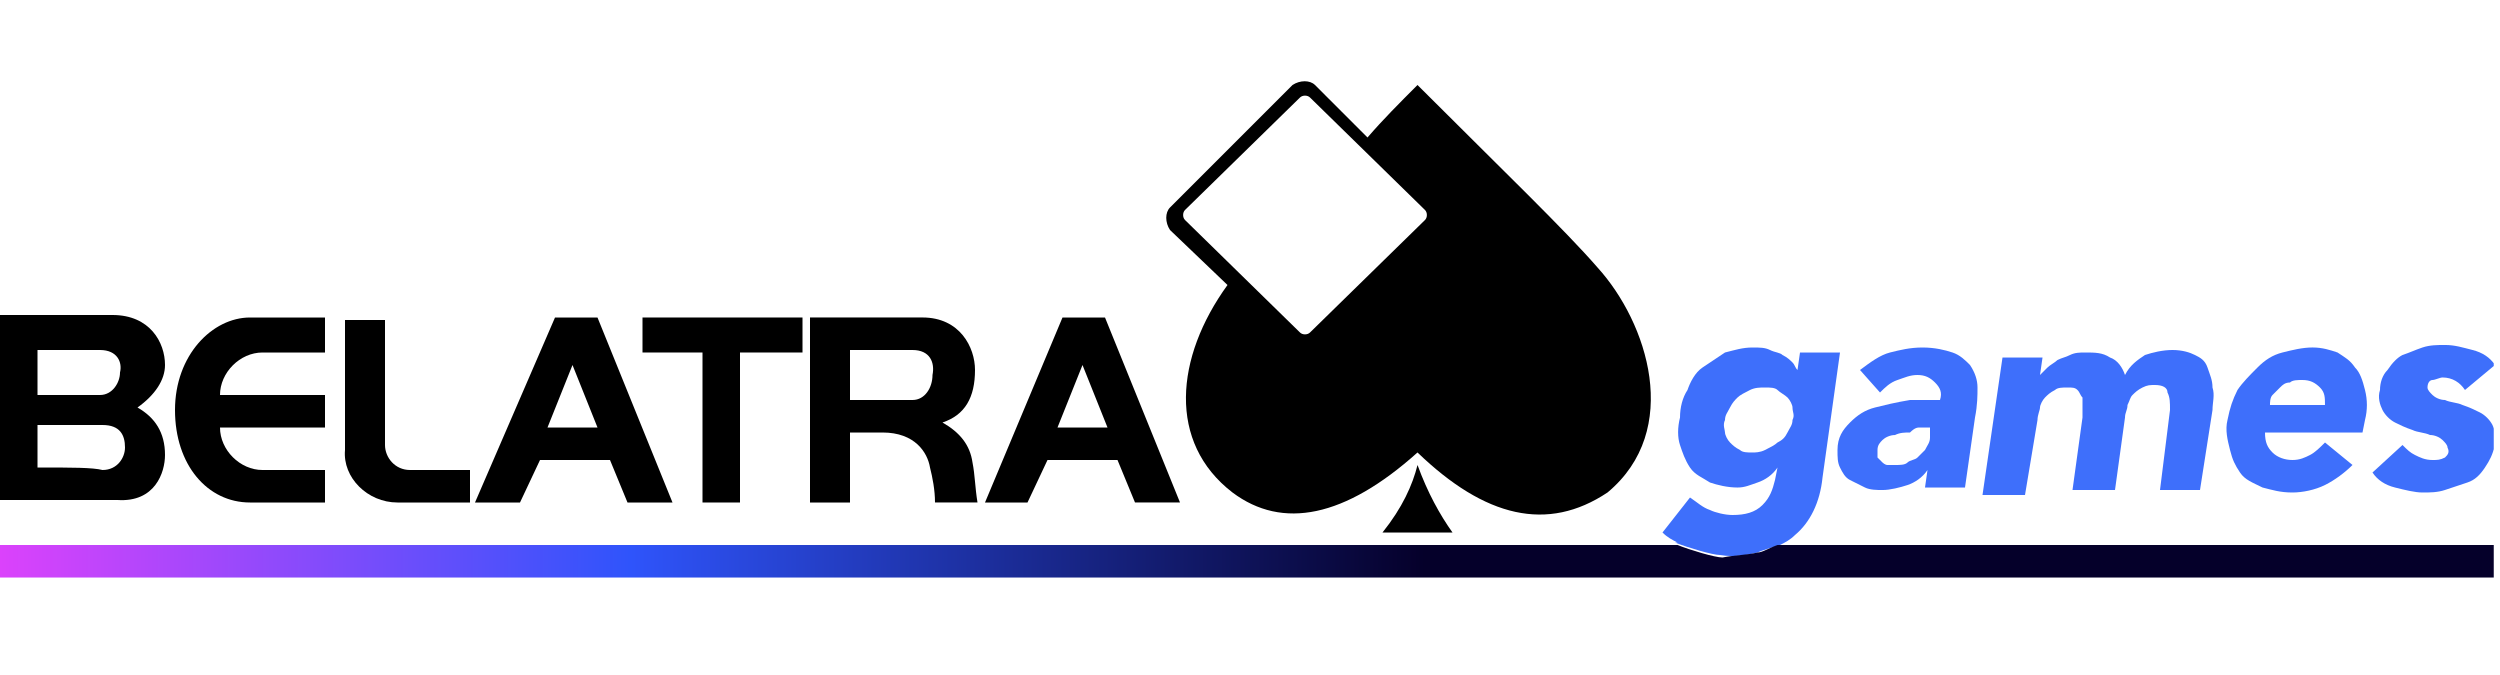 <?xml version="1.0" encoding="UTF-8"?> <svg xmlns="http://www.w3.org/2000/svg" width="200" height="54" viewBox="0 0 200 54" fill="none"><g clip-path="url(#clip0_8807_96589)"><path d="M150 32.6C149.2 32.802 148.6 33.2 148 33.802C147.4 34.402 147 35.002 147 36.002C147 36.602 147 37.002 147.2 37.402C147.402 37.802 147.6 38.2 148 38.402C148.4 38.602 148.8 38.802 149.2 39.002C149.6 39.202 150.2 39.202 150.6 39.202C151.2 39.202 152 39.002 152.6 38.804C153.2 38.6 153.8 38.2 154.2 37.6L154 39H157.2L158 33.4C158.2 32.4 158.2 31.6 158.2 31C158.2 30.4 158 29.8 157.6 29.2C157.2 28.8 156.8 28.4 156.2 28.2C155.6 28 154.8 27.8 153.8 27.8C152.8 27.8 152 28 151.2 28.2C150.4 28.4 149.6 29 148.8 29.6L150.4 31.4C150.8 31 151.198 30.6 151.8 30.4C152.4 30.198 152.8 30 153.4 30C154 30 154.4 30.2 154.8 30.6C155.198 31 155.4 31.4 155.198 32C154.4 32 153.8 32 152.8 32C151.6 32.2 150.8 32.4 150 32.6ZM153.6 34.2H154.4V35C154.4 35.4 154.198 35.6 154 36C153.8 36.2 153.6 36.4 153.4 36.6C153.2 36.8 152.8 36.8 152.6 37C152.4 37.2 152 37.2 151.6 37.2C151.4 37.2 151.2 37.2 151 37.2C150.8 37.2 150.6 37 150.6 37C150.4 36.8 150.4 36.8 150.2 36.6C150.2 36.4 150.2 36.2 150.2 36C150.2 35.6 150.402 35.4 150.6 35.2C150.802 35 151.2 34.802 151.6 34.802C152 34.6 152.4 34.6 152.8 34.6C153.2 34.2 153.4 34.2 153.6 34.2Z" fill="#3E6FFB"></path><path d="M195.6 36.6C195.2 36.8 195 36.8 194.6 36.8C194 36.8 193.6 36.598 193.2 36.4C192.8 36.2 192.6 36 192.2 35.6L189.8 37.8C190.198 38.4 190.8 38.8 191.598 39C192.398 39.2 193.198 39.4 193.8 39.4C194.4 39.4 195 39.4 195.598 39.198C196.198 38.998 196.8 38.8 197.398 38.598C197.998 38.398 198.398 37.998 198.798 37.398C199.196 36.798 199.398 36.398 199.596 35.598C199.596 34.998 199.596 34.398 199.396 33.998C199.194 33.598 198.796 33.198 198.396 32.998C197.996 32.798 197.596 32.598 196.996 32.398C196.6 32.2 196 32.2 195.6 32C195.2 32 194.802 31.8 194.6 31.6C194.4 31.4 194.2 31.2 194.2 31C194.2 30.6 194.402 30.4 194.6 30.4C194.802 30.4 195.2 30.198 195.4 30.198C196.198 30.198 196.8 30.598 197.198 31.198L199.598 29.198C199.198 28.598 198.598 28.198 197.8 27.998C197 27.798 196.4 27.598 195.598 27.598C194.998 27.598 194.398 27.598 193.8 27.798C193.2 28 192.8 28.2 192.2 28.4C191.802 28.6 191.402 29 191 29.6C190.6 30 190.4 30.6 190.4 31.2C190.2 31.8 190.4 32.4 190.6 32.8C190.802 33.198 191.2 33.598 191.6 33.8C192 34 192.4 34.198 193 34.4C193.4 34.6 194 34.6 194.4 34.8C194.8 34.8 195.198 35 195.4 35.198C195.6 35.4 195.8 35.598 195.8 35.8C196 36.2 195.8 36.4 195.6 36.6Z" fill="#3E6FFB"></path><path d="M163 33.6C163 33.2 163.2 32.802 163.2 32.6C163.2 32.4 163.402 32 163.6 31.802C163.8 31.6 164 31.4 164.4 31.2C164.6 31 165 31 165.4 31C165.8 31 166 31 166.198 31.2C166.4 31.4 166.4 31.6 166.6 31.8C166.6 32 166.6 32.4 166.6 32.598C166.6 32.8 166.6 33.198 166.6 33.398L165.8 39.2H169.2L170 33.4C170 33 170.2 32.8 170.2 32.4C170.402 32 170.402 31.8 170.6 31.6C170.802 31.4 171 31.2 171.4 31C171.8 30.8 172 30.8 172.4 30.8C173 30.8 173.4 31 173.4 31.4C173.6 31.8 173.6 32.198 173.6 32.8L172.8 39.2H176L177 32.802C177 32.2 177.2 31.6 177 31.002C177 30.402 176.8 30.002 176.6 29.402C176.4 28.802 176 28.602 175.6 28.402C175.2 28.2 174.6 28 173.8 28C173 28 172.198 28.2 171.598 28.4C171 28.8 170.4 29.2 170 30C169.8 29.4 169.4 28.8 168.8 28.6C168.198 28.2 167.598 28.2 166.8 28.2C166.4 28.2 166 28.2 165.598 28.402C165.198 28.602 164.998 28.602 164.598 28.802C164.4 29 164 29.2 163.8 29.4C163.6 29.6 163.4 29.8 163.2 30L163.402 28.6H160.2L158.6 39.6H162L163 33.6Z" fill="#3E6FFB"></path><path d="M98.2 22.8C94 28.6 93.4 35.4 98.6 39.4C102.6 42.4 107.6 41.4 113.4 36.198C118.8 41.4 123.8 42.598 128.6 39.4C134.6 34.4 131.802 25.8 127.802 21.4C125.2 18.4 120.2 13.6 113.4 6.8C112 8.2 110.6 9.6 109.4 11L105.2 6.8C104.8 6.4 104 6.4 103.4 6.8L93.6 16.6C93.2 17 93.2 17.8 93.6 18.4L98.2 22.8ZM94.8 16.8L104 7.8C104.2 7.6 104.6 7.6 104.8 7.8L114 16.8C114.2 17 114.2 17.4 114 17.6L104.8 26.6C104.598 26.8 104.198 26.8 104 26.6L94.8 17.6C94.6 17.4 94.6 17 94.8 16.8Z" fill="black"></path><path d="M179.2 37.8C179.6 38.4 180.2 38.598 181 39C181.8 39.2 182.4 39.4 183.4 39.4C184.198 39.4 185.198 39.198 186 38.8C186.8 38.4 187.6 37.8 188.2 37.198L186 35.4C185.6 35.8 185.2 36.198 184.8 36.4C184.4 36.6 184 36.8 183.4 36.8C182.8 36.8 182.2 36.6 181.8 36.2C181.4 35.8 181.2 35.4 181.2 34.6H189L189.2 33.6C189.402 32.802 189.402 32 189.2 31.2C189 30.4 188.8 29.8 188.4 29.4C188 28.8 187.6 28.6 187 28.198C186.4 27.998 185.8 27.798 185 27.798C184.2 27.798 183.4 27.998 182.6 28.198C181.8 28.4 181.2 28.8 180.6 29.4C180 30 179.4 30.6 179 31.198C178.6 31.998 178.4 32.598 178.2 33.598C178 34.398 178.2 35.198 178.402 35.998C178.6 36.8 178.8 37.2 179.2 37.8ZM181.8 31.6C182 31.4 182.198 31.2 182.4 31C182.6 30.8 182.8 30.6 183.198 30.6C183.4 30.4 183.8 30.4 184.198 30.4C184.8 30.4 185.198 30.6 185.598 31C185.998 31.4 185.998 31.8 185.998 32.4H181.598C181.6 32.2 181.6 31.8 181.8 31.6Z" fill="#3E6FFB"></path><path d="M56.2 40.2H59.2V28.2H64.2V25.4H51.4V28.2H56.2V40.2Z" fill="black"></path><path d="M41.6 40.2L43.2 36.802H48.8L50.2 40.2H53.8L47.8 25.402H44.4L38 40.2H41.6ZM45.8 29.2L47.8 34.2H43.8L45.8 29.2Z" fill="black"></path><path d="M31.8 40.2H37.6V37.6H32.8C31.6 37.6 30.8 36.6 30.8 35.6V25.6H27.6V36C27.4 38.2 29.4 40.2 31.8 40.2Z" fill="black"></path><path d="M110.6 42.6C112 42.6 115 42.6 116.2 42.6C115.2 41.2 114.2 39.4 113.402 37.2C113 38.8 112.2 40.6 110.6 42.6Z" fill="black"></path><path d="M20 40.2C21.6 40.2 23.6 40.2 26 40.2V37.6H21C19.2 37.6 17.6 36 17.6 34.2H26V31.6H17.6C17.6 29.802 19.2 28.2 21 28.2H26V25.4C24 25.4 22 25.4 20 25.4C17 25.4 14 28.4 14 32.8C14 37.2 16.6 40.2 20 40.2Z" fill="black"></path><path d="M13.2 36.4C13.2 34.6 12.4 33.4 11 32.6C12.4 31.6 13.2 30.4 13.2 29.2C13.2 27.402 12 25.2 9 25.2C7.4 25.2 4.4 25.2 0 25.2V40C4.8 40 8 40 9.4 40C12.4 40.2 13.2 37.8 13.2 36.4ZM3 28C5 28 6.8 28 8 28C9.4 28 9.8 29 9.6 29.8C9.6 30.6 9 31.6 8 31.6C7.2 31.6 5.6 31.6 3 31.6V28ZM3 37.4V34C5.2 34 6.8 34 8.2 34C9.6 34 10 34.8 10 35.8C10 36.6 9.4 37.6 8.2 37.6C7.4 37.4 5.8 37.4 3 37.4Z" fill="black"></path><path d="M68 34.6C68.6 34.6 69.4 34.6 70.6 34.6C73.2 34.6 74.2 36.2 74.4 37.4C74.6 38.198 74.8 39.198 74.8 40.198H78.2C78 39 78 38 77.8 37C77.6 35.6 76.8 34.6 75.4 33.8C77.2 33.198 78 31.8 78 29.598C78 27.798 76.8 25.398 73.8 25.398C72.2 25.398 69.2 25.398 64.8 25.398V40.2H68V34.6ZM68 28C70 28 71.8 28 73 28C74.4 28 74.8 29 74.6 30C74.6 31 74 32 73 32C72.2 32 70.6 32 68 32V28Z" fill="black"></path><path d="M83.8 36.8H89.4L90.8 40.198H94.4L88.4 25.4H85L78.8 40.2H82.2L83.8 36.8ZM86.6 29.2L88.6 34.2H84.6L86.6 29.2Z" fill="black"></path><path d="M140.6 44.2C141 44 141.802 43.802 142.4 43.6C142.8 43.4 143.198 43.2 143.6 42.802C144.802 41.802 145.6 40.2 145.802 38.2L147.2 28.2H144L143.8 29.6C143.598 29.4 143.598 29.2 143.4 29C143.198 28.8 143 28.6 142.6 28.4C142.4 28.2 142 28.2 141.6 28C141.2 27.8 140.802 27.8 140.2 27.8C139.4 27.8 138.8 28 138 28.2C137.4 28.6 136.8 29 136.2 29.402C135.6 29.802 135.2 30.602 135 31.2C134.6 31.802 134.4 32.6 134.4 33.402C134.198 34.2 134.198 35.002 134.4 35.602C134.6 36.202 134.8 36.804 135.198 37.402C135.598 38.002 136.198 38.2 136.8 38.602C137.4 38.804 138.198 39.002 139 39.002C139.6 39.002 140 38.802 140.6 38.602C141.2 38.402 141.802 38.002 142.2 37.402L142 38.4C141.8 39.198 141.6 39.8 141 40.4C140.4 41 139.6 41.2 138.6 41.2C138 41.2 137.2 41 136.802 40.802C136.2 40.6 135.8 40.2 135.2 39.8L133 42.6C133.4 43 133.8 43.2 134.2 43.4H134C135 43.8 137 44.4 137.6 44.4C138.8 44.6 139.8 44.4 140.6 44.2ZM142.2 35.4C142 35.6 141.6 35.8 141.2 36C140.802 36.2 140.402 36.2 140.2 36.2C139.802 36.2 139.402 36.2 139.2 36C138.802 35.8 138.6 35.6 138.402 35.4C138.2 35.2 138 34.8 138 34.6C138 34.4 137.8 34 138 33.6C138 33.2 138.2 33 138.4 32.6C138.6 32.2 138.8 32 139 31.802C139.2 31.6 139.6 31.402 140 31.2C140.4 31 140.8 31 141.2 31C141.6 31 142 31 142.2 31.2C142.4 31.4 142.8 31.6 143 31.8C143.2 32 143.4 32.4 143.4 32.598C143.4 32.998 143.6 33.198 143.4 33.598C143.4 33.998 143.198 34.198 143 34.598C142.802 34.998 142.6 35.2 142.2 35.4Z" fill="#3E6FFB"></path><path d="M142.2 43.6C142.2 43.6 142.4 43.6 142.2 43.6C141.6 43.802 141 44.2 140.6 44.2C139.8 44.4 138.8 44.4 137.8 44.6C137.2 44.6 135.2 44 134.2 43.6H0V46.2H200V43.6H142.2Z" fill="url(#paint0_linear_8807_96589)"></path></g><defs><linearGradient id="paint0_linear_8807_96589" x1="0" y1="44.899" x2="200.001" y2="44.899" gradientUnits="userSpaceOnUse"><stop stop-color="#DB42FB"></stop><stop offset="0.252" stop-color="#2F54FB"></stop><stop offset="0.57" stop-color="#05002A"></stop></linearGradient><clipPath id="clip0_8807_96589"><rect width="199.5" height="54" fill="white"></rect></clipPath></defs></svg> 